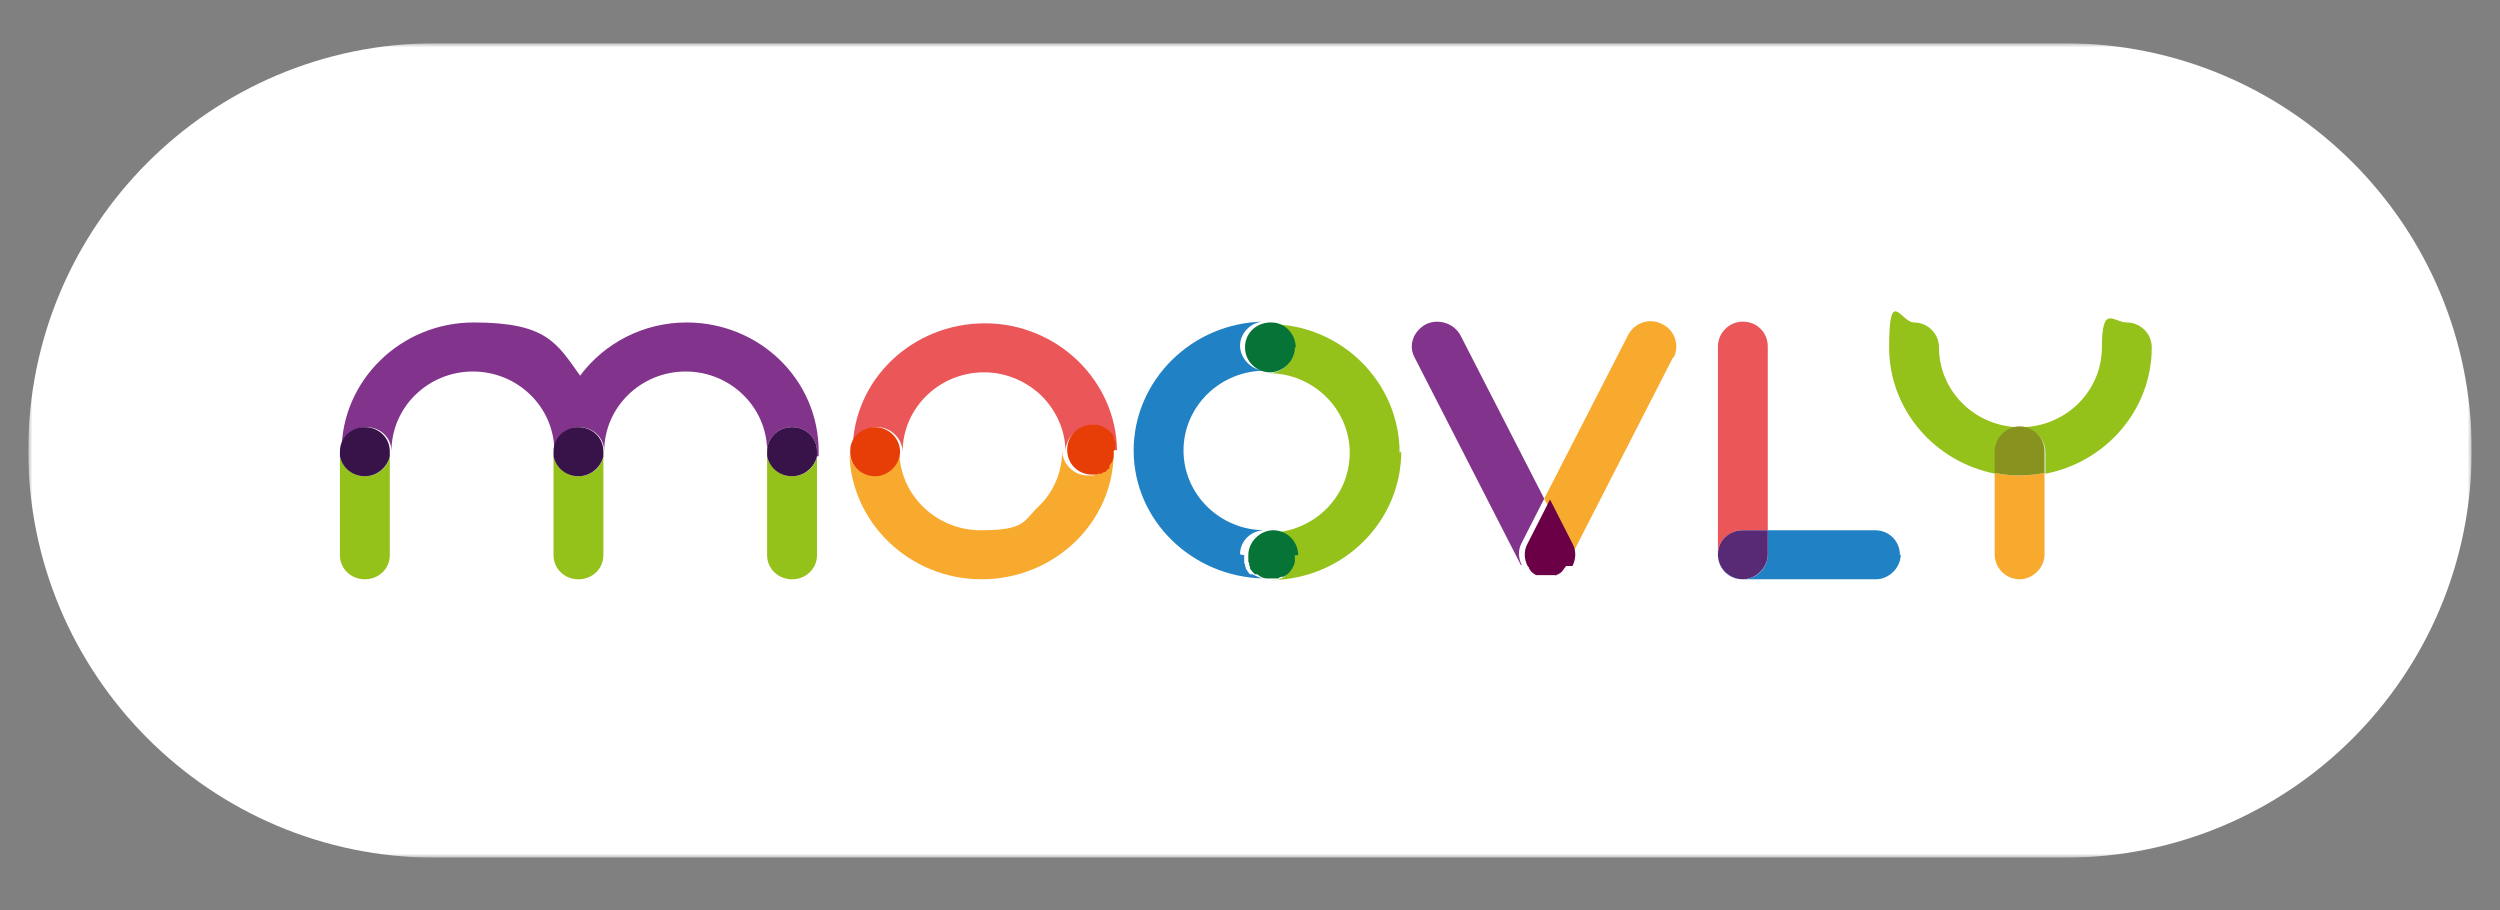 <?xml version="1.0" encoding="UTF-8"?>
<svg xmlns="http://www.w3.org/2000/svg" xmlns:xlink="http://www.w3.org/1999/xlink" id="Ebene_1" version="1.1" viewBox="0 0 300.8 109.5">
  <rect x="0" y="0" width="300.8" height="109.5" fill="#808080" stroke="none"/>
  <defs>
    <style>
      .st0 {
        fill: none;
      }

      .st1 {
        mask: url(#mask);
      }

      .st2 {
        fill: #88921f;
      }

      .st3 {
        fill: #2081c4;
      }

      .st4 {
        fill: #94c11a;
      }

      .st5 {
        fill: #82338b;
      }

      .st6 {
        fill: #582a76;
      }

      .st7 {
        fill: #fff;
      }

      .st8 {
        fill: #f8aa2e;
      }

      .st9 {
        fill: #067436;
      }

      .st10 {
        fill: #6b0047;
      }

      .st11 {
        fill: #e73e07;
      }

      .st12 {
        fill: #eb5759;
      }

      .st13 {
        clip-path: url(#clippath);
      }

      .st14 {
        fill: #371349;
      }
    </style>
    <clipPath id="clippath">
      <rect class="st0" x="3.4" y="5.2" width="294" height="98"></rect>
    </clipPath>
    <mask id="mask" x="3.4" y="5.2" width="294" height="98" maskUnits="userSpaceOnUse">
      <g id="mask0_2146_5">
        <path class="st7" d="M297.4,5.2H3.4v98h294V5.2Z"></path>
      </g>
    </mask>
  </defs>
  <g class="st13">
    <g class="st1">
      <path class="st7" d="M52.4,5.2C25.3,5.2,3.4,27.2,3.4,54.2s21.9,49,49,49h196c27.1,0,49-21.9,49-49s-21.9-49-49-49H52.4Z"></path>
    </g>
  </g>
  <path class="st3" d="M228.7,66.7c0,1.6-1.4,3-3,3h-16c-1.7,0-3-1.3-3-3h0c0-.1,0,0,0,0,0,1.6,1.4,3,3,3s3-1.3,3-3v-2.9h12.9c1.7,0,3,1.3,3,3h0Z"></path>
  <path class="st8" d="M246,56.9v9.8c0,1.6-1.4,3-3,3s-3-1.3-3-3v-9.8c1,.2,2,.3,3,.3s2-.1,3-.3Z"></path>
  <path class="st5" d="M187.2,69.3s-.1,0-.2,0c0,0,0,0,0,0,0,0,.2,0,.2-.1h0Z"></path>
  <path class="st5" d="M183,68s0,0,0,0l-12.8-25c-.8-1.5-.1-3.2,1.4-4,1.5-.7,3.3-.1,4.1,1.3l10.1,19.7-2.7,5.3c-.5.9-.4,1.9,0,2.7Z"></path>
  <path class="st8" d="M201.3,43l-12.8,25s0,0,0,0c.4-.8.5-1.8,0-2.7l-2.7-5.3,10.1-19.7c.8-1.5,2.6-2.1,4.1-1.3,1.5.7,2.1,2.5,1.4,4Z"></path>
  <path class="st8" d="M184.4,69.4s0,0,0,0c0,0-.1,0-.1,0,0,0,.2,0,.2.1h0Z"></path>
  <path class="st10" d="M188.4,68.1c0,.1-.1.2-.2.3,0,.1-.2.2-.2.3,0,0,0,0,0,0,0,0-.1.1-.2.2,0,0,0,0,0,0,0,0-.2.1-.3.2,0,0,0,0,0,0,0,0-.2,0-.2.1,0,0,0,0-.1,0,0,0-.2,0-.2,0,0,0,0,0-.1,0,0,0-.2,0-.3,0,0,0,0,0-.1,0-.1,0-.3,0-.4,0s-.3,0-.4,0c0,0,0,0-.1,0,0,0-.2,0-.3,0,0,0,0,0-.1,0,0,0-.2,0-.2,0,0,0,0,0-.1,0,0,0-.2,0-.2-.1,0,0,0,0,0,0-.1,0-.2-.1-.3-.2,0,0,0,0,0,0,0,0-.2-.1-.2-.2,0,0,0,0,0,0,0,0-.2-.2-.2-.3,0-.1-.1-.2-.2-.3,0,0,0,0,0,0-.4-.8-.5-1.8,0-2.7l2.7-5.3,2.7,5.3c.5.9.4,1.9,0,2.7h0Z"></path>
  <path class="st8" d="M134,54.4c0,8.5-7.2,15.3-15.9,15.3s-15.8-6.9-15.9-15.3c0,1.6,1.4,2.8,3,2.8s3-1.3,3-3c0,5.3,4.4,9.6,9.8,9.6s5.1-1.1,6.9-2.8c1.8-1.7,2.9-4.1,2.9-6.8,0,1.6,1.4,3,3,3s.3,0,.5,0c0,0,0,0,.1,0,.2,0,.3,0,.4-.1,0,0,.1,0,.1,0,.1,0,.3-.1.4-.2,0,0,0,0,.1,0,.2-.1.4-.3.5-.5,0,0,0,0,.1-.1,0,0,0,0,0-.1,0,0,0,0,0-.1.2-.4.4-.8.5-1.2,0,0,0,0,0-.1,0,0,0-.1,0-.2h0Z"></path>
  <path class="st12" d="M134,54.1c0,0,0-.1,0-.2,0,0,0,0,0-.1,0-.1,0-.2,0-.3,0,0,0,0,0-.1,0-.1,0-.3-.2-.4,0,0,0,0,0-.1,0,0,0,0,0-.1-.4-.7-1.2-1.2-2-1.4,0,0-.1,0-.1,0-.2,0-.3,0-.5,0-1.7,0-3,1.3-3,3,0-2.6-1.1-5-2.9-6.8-1.8-1.7-4.2-2.8-6.9-2.8-5.4,0-9.8,4.3-9.8,9.6,0-1.6-1.4-3-3-3s-2.9,1.2-3,2.8c0-8.5,7.2-15.3,15.9-15.3s15.8,6.9,15.9,15.3h0Z"></path>
  <path class="st11" d="M134,54.3v.2c0,0,0,.1,0,.2,0,0,0,0,0,.1,0,.4-.2.9-.5,1.2,0,0,0,0,0,.1,0,0,0,0,0,.1,0,0,0,0,0,.1-.2.2-.4.3-.5.5,0,0,0,0-.1,0-.1,0-.3.1-.4.2,0,0,0,0-.1,0-.1,0-.3,0-.4.1,0,0-.1,0-.1,0-.2,0-.3,0-.5,0-1.7,0-3-1.3-3-3s1.4-3,3-3,.3,0,.5,0c0,0,.1,0,.1,0,.9.2,1.6.7,2,1.4,0,0,0,0,0,.1,0,0,0,0,0,.1,0,.1.1.3.2.4,0,0,0,0,0,.1,0,0,0,.2,0,.3,0,0,0,0,0,.1,0,0,0,.1,0,.2v.2h0Z"></path>
  <path class="st11" d="M108.3,54.3c0,1.6-1.4,3-3,3s-3-1.2-3-2.8v-.3c0-1.6,1.4-2.8,3-2.8s3,1.3,3,3Z"></path>
  <path class="st4" d="M168.6,54.3c0,8.5-7,15.4-15.7,15.5,0,0,.1,0,.2,0h.1c0,0,.2,0,.3,0,0,0,0,0,.1,0,.1,0,.3,0,.4-.2,0,0,0,0,.1,0,0,0,0,0,.1,0,.7-.4,1.2-1.1,1.4-1.8,0,0,0-.2,0-.3,0-.2,0-.3,0-.5,0-1.6-1.4-2.9-3-2.9,5.4,0,9.8-4.3,9.8-9.6s-4.4-9.6-9.8-9.6c1.7,0,3-1.3,3-3s-1.3-2.9-2.9-2.9c8.7,0,15.7,7,15.7,15.5h0Z"></path>
  <path class="st3" d="M149.7,66.8c0,.2,0,.3,0,.5,0,0,0,.2,0,.3,0,.1,0,.2.1.3,0,0,0,0,0,.1,0,0,0,.2.1.3,0,0,0,0,0,.1.1.2.3.5.5.7,0,0,0,0,.1,0s0,0,.1,0c0,0,0,0,.1,0,.4.2.8.4,1.2.5,0,0,0,0,.1,0-8.6-.2-15.6-7-15.6-15.4s7-15.4,15.7-15.5c-1.6,0-2.9,1.4-2.9,2.9s1.4,3,3,3c-5.4,0-9.8,4.3-9.8,9.6s4.4,9.6,9.8,9.6c-1.7,0-3,1.3-3,2.9Z"></path>
  <path class="st9" d="M155.8,66.8c0,.2,0,.3,0,.5,0,0,0,.2,0,.3-.2.8-.7,1.5-1.4,1.8,0,0,0,0-.1,0,0,0,0,0-.1,0-.1,0-.3.1-.4.2,0,0,0,0-.1,0,0,0-.2,0-.3,0,0,0,0,0-.1,0,0,0-.1,0-.2,0h-.3c0,0-.1,0-.2,0,0,0,0,0-.1,0-.5,0-.9-.2-1.2-.5,0,0,0,0-.1,0,0,0,0,0-.1,0,0,0,0,0-.1,0-.2-.2-.4-.4-.6-.7,0,0,0,0,0-.1,0,0,0-.2-.1-.3,0,0,0,0,0-.1,0-.1,0-.2-.1-.3,0,0,0-.2,0-.3,0-.2,0-.3,0-.5,0-1.6,1.4-3,3-3s3,1.3,3,3h0Z"></path>
  <path class="st9" d="M155.8,41.8c0,1.6-1.4,3-3,3s-3-1.3-3-3,1.3-2.9,2.9-3h.3c1.6,0,2.9,1.4,2.9,3Z"></path>
  <path class="st4" d="M258.9,41.8c0,7.5-5.5,13.8-12.8,15.2v-2.6c0-1.6-1.4-3-3-3s-3,1.3-3,3v2.6c-7.3-1.4-12.8-7.7-12.8-15.2s1.4-3,3-3,3,1.3,3,3c0,5.3,4.4,9.6,9.8,9.6s9.8-4.3,9.8-9.6,1.4-3,3-3,3,1.3,3,3h0Z"></path>
  <path class="st2" d="M246,54.3v2.6c-1,.2-2,.3-3,.3s-2.1-.1-3-.3v-2.6c0-1.6,1.4-3,3-3s3,1.3,3,3h0Z"></path>
  <path class="st12" d="M212.7,41.7v22.1h-3c-1.6,0-3,1.3-3,2.8v-24.9c0-1.6,1.3-3,3-3s3,1.3,3,3Z"></path>
  <path class="st6" d="M212.7,63.8v2.9c0,1.6-1.4,3-3,3s-3-1.3-3-3h0c0-1.7,1.4-2.9,3-2.9h3.1Z"></path>
  <path class="st5" d="M98.3,54.9v-.6c0-1.6-1.3-2.9-3-2.9s-3,1.3-3,2.9v.6c0-.2,0-.4,0-.6,0-5.3-4.4-9.6-9.8-9.6s-9.8,4.3-9.8,9.6,0,.4,0,.6v-.6c0-1.6-1.3-2.9-3-2.9s-3,1.3-3,2.9v.6c0-.2,0-.4,0-.6,0-5.3-4.4-9.6-9.8-9.6s-9.8,4.3-9.8,9.6,0,.4,0,.6v-.6c0-1.6-1.3-2.9-3-2.9s-3,1.3-3,2.9v.6c0-.2,0-.4,0-.6,0-8.5,7.1-15.5,15.9-15.5s10,2.5,12.8,6.4c2.9-3.9,7.6-6.4,12.8-6.4,8.8,0,15.9,6.9,15.9,15.5s0,.4,0,.6h0Z"></path>
  <path class="st4" d="M46.9,54.9v11.9c0,1.6-1.3,2.9-3,2.9s-3-1.3-3-2.9v-11.9c.3,1.3,1.5,2.4,3,2.4s2.7-1,3-2.4h0Z"></path>
  <path class="st14" d="M46.9,54.3v.6c-.3,1.3-1.5,2.4-3,2.4s-2.7-1-3-2.4v-.6c0-1.6,1.3-2.9,3-2.9s3,1.3,3,2.9Z"></path>
  <path class="st4" d="M72.6,54.9v11.9c0,1.6-1.3,2.9-3,2.9s-3-1.3-3-2.9v-11.9c.3,1.3,1.5,2.4,3,2.4s2.7-1,3-2.4h0Z"></path>
  <path class="st14" d="M72.6,54.3v.6c-.3,1.3-1.5,2.4-3,2.4s-2.7-1-3-2.4v-.6c0-1.6,1.3-2.9,3-2.9s3,1.3,3,2.9h0Z"></path>
  <path class="st4" d="M98.3,54.9v11.9c0,1.6-1.3,2.9-3,2.9s-3-1.3-3-2.9v-11.9c.3,1.3,1.5,2.4,3,2.4s2.7-1,3-2.4Z"></path>
  <path class="st14" d="M98.3,54.3v.6c-.3,1.3-1.5,2.4-3,2.4s-2.7-1-3-2.4v-.6c0-1.6,1.3-2.9,3-2.9s3,1.3,3,2.9Z"></path>
</svg>
